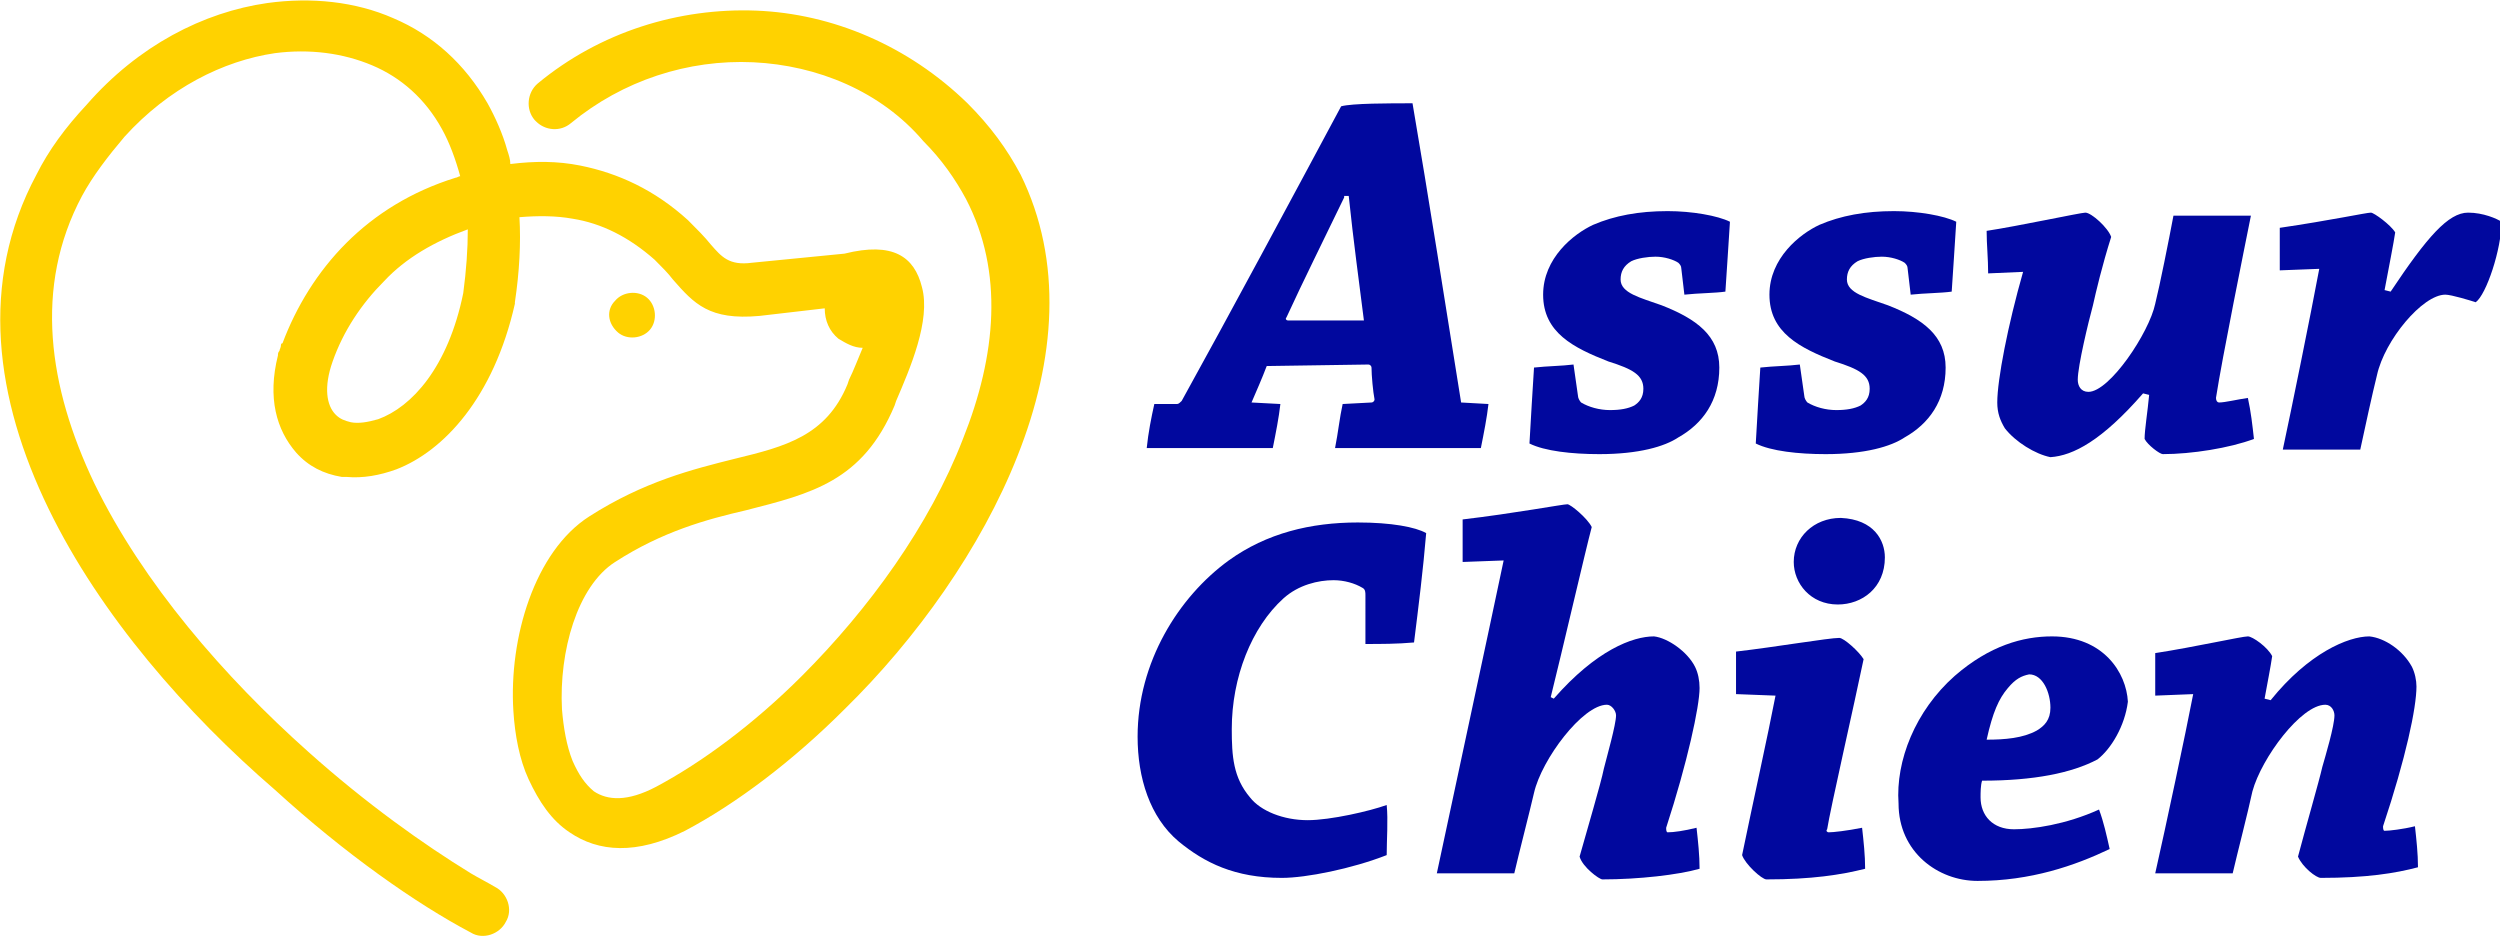 <?xml version="1.0" encoding="utf-8"?>
<!-- Generator: Adobe Illustrator 24.1.0, SVG Export Plug-In . SVG Version: 6.00 Build 0)  -->
<svg version="1.1" id="Layer_1" xmlns="http://www.w3.org/2000/svg" xmlns:xlink="http://www.w3.org/1999/xlink" x="0px" y="0px"
	 width="164.6px" height="61.8px" viewBox="0 0 164.6 61.8" style="enable-background:new 0 0 164.6 61.8;" xml:space="preserve">
<style type="text/css">
	.st0{fill:#01089E;}
	.st1{fill-rule:evenodd;clip-rule:evenodd;fill:#FFD200;}
</style>
<g>
	<g>
		<path class="st0" d="M77.5,26.6c0.1,0,0.2-0.1,0.3-0.2c3.1-5.6,7.5-13.8,10.5-19.4C89,6.8,91.5,6.8,93,6.8
			c1,5.8,2.3,14.1,3.2,19.7l1.8,0.1c-0.1,0.9-0.3,1.9-0.5,2.9c-1.2,0-2.9,0-4.2,0c-1.7,0-3.9,0-5.4,0c0.2-1,0.3-2,0.5-2.9l1.9-0.1
			c0.1,0,0.2-0.1,0.2-0.2c-0.1-0.5-0.2-1.6-0.2-2.1c0-0.1-0.1-0.2-0.2-0.2l-6.7,0.1c-0.3,0.8-0.7,1.7-1,2.4l1.9,0.1
			c-0.1,0.9-0.3,1.9-0.5,2.9c-1.4,0-3.2,0-4.9,0c-1.1,0-2.4,0-3.4,0c0.1-1,0.3-2,0.5-2.9L77.5,26.6z M88.5,13
			c-1.3,2.7-2.7,5.5-3.8,7.9c-0.1,0.1,0,0.2,0.1,0.2l5,0c-0.3-2.4-0.7-5.3-1-8.2H88.5z"/>
		<path class="st0" d="M110.7,17.7c0-0.2-0.1-0.3-0.2-0.4c-0.3-0.2-0.9-0.4-1.5-0.4c-0.5,0-1.2,0.1-1.6,0.3
			c-0.5,0.3-0.7,0.7-0.7,1.2c0,0.9,1.3,1.2,2.7,1.7c2.3,0.9,3.8,2,3.8,4.1c0,2.2-1.1,3.7-2.7,4.6c-0.9,0.6-2.6,1.1-5.2,1.1
			c-1.8,0-3.6-0.2-4.6-0.7c0.1-1.7,0.2-3.5,0.3-5c0.9-0.1,1.8-0.1,2.6-0.2l0.3,2.1c0,0.1,0.1,0.3,0.2,0.4c0.5,0.3,1.2,0.5,1.9,0.5
			c0.7,0,1.2-0.1,1.6-0.3c0.3-0.2,0.6-0.5,0.6-1.1c0-0.9-0.7-1.3-2.3-1.8c-2.3-0.9-4.3-1.9-4.3-4.4c0-2.4,2-4,3.3-4.6
			c1.4-0.6,3-0.9,4.9-0.9c1.6,0,3.3,0.3,4.1,0.7c-0.1,1.5-0.2,3.2-0.3,4.6c-0.7,0.1-1.8,0.1-2.7,0.2L110.7,17.7z"/>
		<path class="st0" d="M125.6,17.7c0-0.2-0.1-0.3-0.2-0.4c-0.3-0.2-0.9-0.4-1.5-0.4c-0.5,0-1.2,0.1-1.6,0.3
			c-0.5,0.3-0.7,0.7-0.7,1.2c0,0.9,1.3,1.2,2.7,1.7c2.3,0.9,3.8,2,3.8,4.1c0,2.2-1.1,3.7-2.7,4.6c-0.9,0.6-2.6,1.1-5.2,1.1
			c-1.8,0-3.6-0.2-4.6-0.7c0.1-1.7,0.2-3.5,0.3-5c0.9-0.1,1.8-0.1,2.6-0.2l0.3,2.1c0,0.1,0.1,0.3,0.2,0.4c0.5,0.3,1.2,0.5,1.9,0.5
			c0.7,0,1.2-0.1,1.6-0.3c0.3-0.2,0.6-0.5,0.6-1.1c0-0.9-0.7-1.3-2.3-1.8c-2.3-0.9-4.3-1.9-4.3-4.4c0-2.4,2-4,3.3-4.6
			c1.4-0.6,3-0.9,4.9-0.9c1.6,0,3.3,0.3,4.1,0.7c-0.1,1.5-0.2,3.2-0.3,4.6c-0.7,0.1-1.8,0.1-2.7,0.2L125.6,17.7z"/>
		<path class="st0" d="M130.9,18c0-1-0.1-1.9-0.1-2.8c2-0.3,6.2-1.2,6.5-1.2c0.4,0,1.5,1,1.7,1.6c-0.6,1.9-1,3.6-1.2,4.5
			c-0.3,1.1-1,4-1,4.9c0,0.4,0.2,0.8,0.7,0.8c1.4,0,4-3.9,4.4-5.8c0.3-1.2,0.9-4.2,1.2-5.8c1.7,0,3.4,0,5.1,0c-0.4,2-1.9,9.4-2.3,12
			c0,0.2,0.1,0.3,0.2,0.3c0.4,0,1.2-0.2,1.9-0.3c0.2,0.9,0.3,1.8,0.4,2.7c-1.6,0.6-4.1,1-6,1c-0.2,0-1-0.6-1.2-1
			c0-0.6,0.2-1.8,0.3-2.9l-0.4-0.1c-2.7,3.1-4.6,4.1-6.1,4.2c-1-0.2-2.3-1-3-1.9c-0.3-0.5-0.5-1-0.5-1.7c0-1.5,0.7-5.1,1.7-8.6
			L130.9,18z"/>
		<path class="st0" d="M150.1,17.8c0-0.9,0-1.9,0-2.8c3.4-0.5,5.7-1,6-1c0.2,0,1.3,0.8,1.6,1.3c-0.1,0.7-0.4,2.2-0.7,3.8l0.4,0.1
			c2.4-3.6,3.8-5.2,5.1-5.2c1,0,1.9,0.4,2.2,0.6c0,1.8-1,4.8-1.7,5.3c-0.3-0.1-1.6-0.5-2-0.5c-1.5,0-4,3-4.5,5.3
			c-0.3,1.2-0.8,3.5-1.1,4.9c-1.7,0-3.4,0-5.1,0c0.6-2.8,1.8-8.7,2.4-11.9L150.1,17.8z"/>
		<path class="st0" d="M89.9,39.2c0-0.2,0-0.4-0.2-0.5c-0.5-0.3-1.2-0.5-1.9-0.5c-1,0-2.3,0.3-3.3,1.2c-2.1,1.9-3.4,5.2-3.4,8.6
			c0,1.8,0.1,3.2,1.2,4.5c0.7,0.9,2.2,1.5,3.8,1.5c1.5,0,4.1-0.6,5.2-1c0.1,1,0,2.3,0,3.3c-2.3,0.9-5.3,1.5-6.9,1.5
			c-3.1,0-5.1-1-6.8-2.4c-1.9-1.6-2.7-4.2-2.7-6.9c0-4.9,2.7-9.2,6-11.6c2.5-1.8,5.4-2.5,8.5-2.5c2.2,0,3.8,0.3,4.5,0.7
			c-0.2,2.4-0.5,4.8-0.8,7.2c-1.1,0.1-2.2,0.1-3.2,0.1L89.9,39.2z"/>
		<path class="st0" d="M96.3,37c0-0.9,0-1.9,0-2.8c3.4-0.4,6.6-1,6.9-1c0.2,0,1.3,0.9,1.6,1.5c-0.4,1.5-2,8.4-2.7,11.2l0.2,0.1
			c2.8-3.2,5.2-4.1,6.6-4.1c0.9,0.1,2.2,1,2.7,2c0.2,0.4,0.3,0.9,0.3,1.4c0,1.2-0.8,4.9-2.2,9.2c0,0.1,0,0.3,0.1,0.3
			c0.4,0,1.1-0.1,1.9-0.3c0.1,0.9,0.2,1.8,0.2,2.7c-1.4,0.4-4,0.7-6.4,0.7c-0.2,0-1.3-0.8-1.5-1.5c0.5-1.8,1.4-4.8,1.6-5.8
			c0.2-0.8,0.8-2.9,0.8-3.5c0-0.3-0.3-0.7-0.6-0.7c-1.6,0-4.3,3.6-4.8,5.8c-0.3,1.3-1,4-1.3,5.3c-1.7,0-3.4,0-5.1,0
			c0.7-3.3,3.5-16.3,4.4-20.6L96.3,37z"/>
		<path class="st0" d="M114.3,45.7c0-1,0-1.9,0-2.8c2.6-0.3,6.1-0.9,6.8-0.9c0.3,0,1.3,0.9,1.6,1.4c-0.6,2.9-2.2,9.9-2.4,11.2
			c-0.1,0.1,0,0.2,0.1,0.2c0.3,0,1.2-0.1,2.2-0.3c0.1,0.9,0.2,1.8,0.2,2.7c-1.6,0.4-3.5,0.7-6.5,0.7c-0.3,0-1.4-1-1.6-1.6
			c0.7-3.4,1.7-7.9,2.2-10.5L114.3,45.7z M124.1,36.7c0,2-1.5,3.1-3.1,3.1c-1.8,0-2.9-1.4-2.9-2.8c0-1.6,1.3-2.9,3.1-2.9
			C123.4,34.2,124.1,35.6,124.1,36.7z"/>
		<path class="st0" d="M128.7,44.5c2.3-2,4.5-2.6,6.4-2.6c3.4,0,4.9,2.4,5,4.3c-0.2,1.6-1.1,3.1-2,3.8c-1.7,0.9-4.2,1.4-7.6,1.4
			c-0.1,0.3-0.1,0.8-0.1,1.1c0,1.2,0.8,2.1,2.2,2.1c1.2,0,3.4-0.3,5.6-1.3c0.3,0.8,0.5,1.7,0.7,2.6c-2.3,1.1-5.2,2.1-8.7,2.1
			c-2.6,0-5.2-1.9-5.2-5.1C124.8,50.1,126.1,46.8,128.7,44.5z M132.2,45.3c-0.6,0.7-1,1.6-1.4,3.4c1.2,0,2.4-0.1,3.3-0.6
			c0.5-0.3,0.9-0.7,0.9-1.5c0-1-0.5-2.2-1.4-2.2C133.1,44.5,132.7,44.7,132.2,45.3z"/>
		<path class="st0" d="M141.9,45.8c0-1,0-1.9,0-2.8c2.6-0.4,5.7-1.1,6.1-1.1c0.3,0,1.3,0.7,1.6,1.3c-0.1,0.7-0.3,1.7-0.5,2.8
			l0.4,0.1c2.5-3.1,5.1-4.2,6.5-4.2c1,0.1,2.2,0.9,2.8,2c0.2,0.4,0.3,0.9,0.3,1.3c0,1.4-0.7,4.7-2.2,9.2c0,0.1,0,0.3,0.1,0.3
			c0.3,0,1.2-0.1,2-0.3c0.1,0.9,0.2,1.8,0.2,2.7c-1.5,0.4-3.4,0.7-6.4,0.7c-0.3,0-1.2-0.7-1.5-1.4c0.5-1.9,1.4-5,1.6-5.9
			c0.2-0.7,0.8-2.7,0.8-3.4c0-0.3-0.2-0.7-0.6-0.7c-1.6,0-4.2,3.5-4.8,5.7c-0.3,1.4-1,4.1-1.3,5.4c-1.7,0-3.4,0-5.1,0
			c0.7-3.1,2-9.2,2.5-11.8L141.9,45.8z"/>
	</g>
</g>
<path class="st1" d="M18.3,23.4c0-0.1,0-0.2,0.1-0.3c0-0.1,0.1-0.2,0.1-0.4l0,0c0,0,0-0.1,0.1-0.1c0.9-2.4,2.3-4.7,4.2-6.6
	c1.9-1.9,4.3-3.4,7.2-4.3c0.1,0,0.2-0.1,0.3-0.1c-0.3-1.1-0.7-2.2-1.2-3.1c-1.1-2-2.7-3.4-4.6-4.2c-1.9-0.8-4.1-1.1-6.4-0.8
	c-3.4,0.5-7,2.3-9.9,5.5c-1.1,1.3-2.1,2.6-2.8,3.9c-3.2,6-2.2,12.6,0.8,18.9c3.2,6.6,8.6,12.8,14.1,17.7c3.8,3.4,7.6,6.1,10.7,8
	c0.5,0.3,1.1,0.6,1.6,0.9c0.8,0.4,1.2,1.5,0.7,2.3c-0.4,0.8-1.5,1.2-2.3,0.7c-3.6-1.9-8.3-5.2-12.9-9.4C12.3,47,6.6,40.5,3.2,33.5
	c-3.5-7.2-4.6-14.9-0.8-22c0.8-1.6,1.9-3.1,3.3-4.6C9.1,3,13.4,0.8,17.6,0.2c2.9-0.4,5.8-0.1,8.3,1c2.6,1.1,4.7,3,6.2,5.6
	c0.5,0.9,1,2,1.3,3.1c0.1,0.3,0.2,0.6,0.2,0.9c1.6-0.2,3.1-0.2,4.6,0.1c2.5,0.5,4.9,1.6,7.1,3.6c0.6,0.6,1.1,1.1,1.5,1.6
	c0.7,0.8,1.2,1.4,2.7,1.2l6.1-0.6c3.2-0.8,4.6,0.2,5.1,2.2c0.6,2.2-0.8,5.4-1.7,7.5l-0.1,0.3c-2.1,5-5.5,5.8-9.8,6.9
	c-2.6,0.6-5.5,1.4-8.6,3.4c-2.5,1.6-3.7,5.9-3.5,9.7c0.1,1.2,0.3,2.4,0.7,3.4c0.4,0.9,0.8,1.5,1.4,2c0.9,0.6,2.2,0.7,4.1-0.3
	c3-1.6,6.4-4.1,9.6-7.3c4.4-4.4,8.4-9.9,10.6-15.6c2.2-5.5,2.7-11,0.2-15.8c-0.7-1.3-1.6-2.6-2.8-3.8C58,6,53.8,4.3,49.6,4.1
	c-4.3-0.2-8.6,1.2-12,4c-0.7,0.6-1.7,0.5-2.3-0.1c0,0-0.1-0.1-0.1-0.1c-0.6-0.7-0.5-1.8,0.2-2.4c4.1-3.4,9.3-5,14.4-4.8
	c5,0.2,10,2.3,13.9,6.1c1.5,1.5,2.6,3,3.5,4.7C70,17.2,69.5,23.7,67,30c-2.4,6.1-6.7,12.1-11.4,16.7c-3.4,3.4-7.1,6.2-10.5,8
	c-3.2,1.6-5.7,1.4-7.6,0.1c-1.2-0.8-2-2-2.7-3.5c-0.6-1.3-0.9-2.9-1-4.5c-0.3-4.8,1.4-10.5,5-12.8c3.6-2.3,6.8-3.1,9.6-3.8
	c3.3-0.8,6-1.5,7.4-4.9l0.1-0.3c0.3-0.6,0.6-1.4,0.9-2.1c-0.6,0-1.1-0.3-1.6-0.6c-0.6-0.5-0.9-1.2-0.9-2L50,20.8
	c-3.3,0.3-4.3-0.8-5.7-2.4c-0.3-0.4-0.7-0.8-1.2-1.3c-1.7-1.5-3.5-2.4-5.4-2.7c-1.1-0.2-2.3-0.2-3.5-0.1c0.1,1.7,0,3.6-0.3,5.6l0,0
	c0,0,0,0.1,0,0.1c-1.4,6.2-4.7,9.7-7.8,10.9c-1.1,0.4-2.2,0.6-3.3,0.5c-0.1,0-0.2,0-0.3,0c-1.2-0.2-2.2-0.7-3-1.6
	C18.2,28.3,17.6,26.2,18.3,23.4L18.3,23.4z M40.5,19.8c0.5-0.6,1.5-0.7,2.1-0.2c0.6,0.5,0.7,1.5,0.2,2.1c-0.5,0.6-1.5,0.7-2.1,0.2
	C40,21.3,39.9,20.4,40.5,19.8L40.5,19.8z M25.3,18.5c-1.5,1.5-2.7,3.3-3.4,5.3l0,0c-0.6,1.7-0.4,2.9,0.2,3.5c0.3,0.3,0.6,0.4,1,0.5
	c0.5,0.1,1.1,0,1.8-0.2c2.2-0.8,4.6-3.4,5.6-8.3c0.2-1.5,0.3-2.9,0.3-4.2C28.6,15.9,26.7,17,25.3,18.5L25.3,18.5z"/>
</svg>
